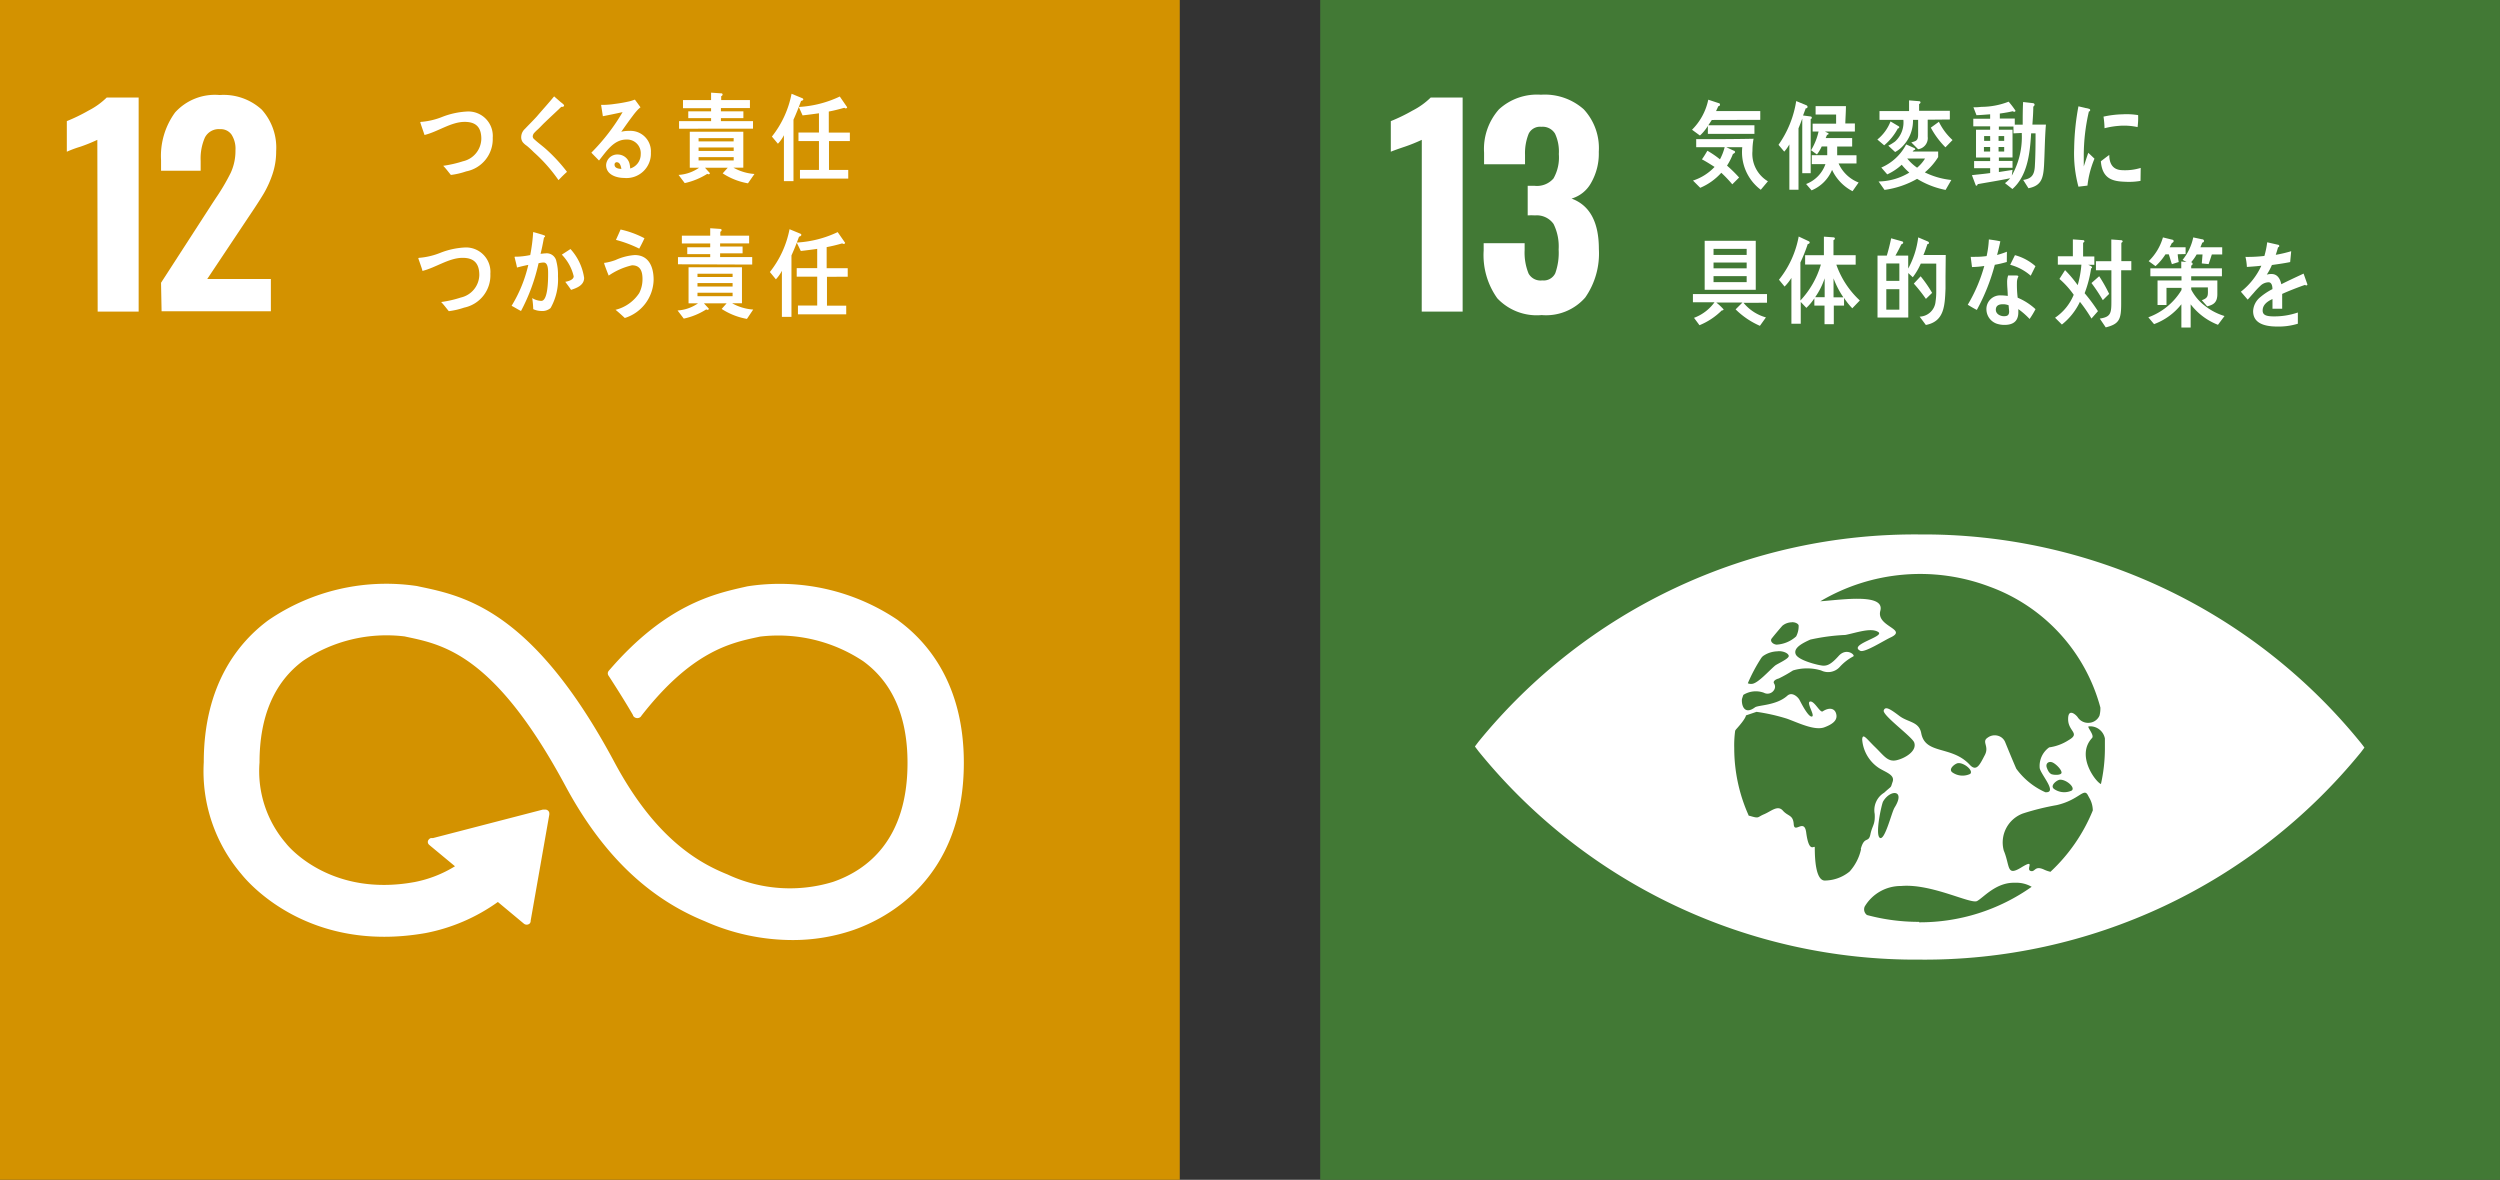 <svg xmlns="http://www.w3.org/2000/svg" width="178" height="84" viewBox="0 0 178 84">
  <rect x="0" y="0" width="178" height="84" fill="#333333" stroke="none"/>
  <g id="table_sustaine_icn02" transform="translate(-1238 -2203)">
    <g id="レイヤー_2" data-name="レイヤー 2" transform="translate(1238.063 2203)">
      <g id="Layer_1" data-name="Layer 1" transform="translate(-0.063)">
        <rect id="長方形_98" data-name="長方形 98" width="84" height="84" fill="#d39200"/>
        <path id="パス_372" data-name="パス 372" d="M11.793,17.3a11.717,11.717,0,0,1-1.2.486,8.053,8.053,0,0,0-.972.36V15.967a12.8,12.8,0,0,0,1.551-.754,5.294,5.294,0,0,0,1.288-.924h2.275V29.527H11.817Z" transform="translate(-4.863 -7.343)" fill="#fff"/>
        <path id="パス_373" data-name="パス 373" d="M23.411,27.28l3.685-5.7.224-.34a14.935,14.935,0,0,0,1.055-1.794,3.724,3.724,0,0,0,.335-1.6,1.862,1.862,0,0,0-.282-1.118.933.933,0,0,0-.807-.384,1.108,1.108,0,0,0-1.089.6,3.714,3.714,0,0,0-.3,1.658v.7h-2.82v-.749a5.255,5.255,0,0,1,1-3.4,3.823,3.823,0,0,1,3.17-1.24,4.021,4.021,0,0,1,3,1.04,4.05,4.05,0,0,1,1.026,2.966,5.046,5.046,0,0,1-.263,1.634,7.341,7.341,0,0,1-.622,1.376c-.238.4-.608.972-1.108,1.711L26.7,27.012h4.531v2.295H23.45Z" transform="translate(-11.945 -7.147)" fill="#fff"/>
        <path id="パス_374" data-name="パス 374" d="M79.3,82.5a15.016,15.016,0,0,0-10.757-2.431l-.215.049c-2.142.486-5.549,1.245-9.539,5.834a.963.963,0,0,0-.068.078l-.047.053a.288.288,0,0,0-.068.18.3.3,0,0,0,.042.151l.094.141c.5.778,1.134,1.775,1.664,2.693v.029a.35.35,0,0,0,.3.175.356.356,0,0,0,.236-.088l.073-.1c3.538-4.531,6.3-5.158,8.205-5.567l.226-.049a10.919,10.919,0,0,1,7.35,1.755c2.1,1.531,3.15,3.967,3.15,7.239,0,5.489-2.882,7.633-5.3,8.469a10.482,10.482,0,0,1-7.35-.452l-.157-.073c-2.058-.826-5.129-2.548-8.027-7.934C53.311,81.784,48.429,80.763,45.2,80.088l-.173-.039A14.868,14.868,0,0,0,34.439,82.48c-2.1,1.551-4.6,4.565-4.6,10.112a11.274,11.274,0,0,0,2.677,7.963c.425.535,4.725,5.678,13.124,4.2a13.075,13.075,0,0,0,5.139-2.212l1.843,1.536a.317.317,0,0,0,.42,0,.261.261,0,0,0,.073-.185v-.024l1.328-7.555v-.083a.259.259,0,0,0-.1-.2.286.286,0,0,0-.194-.068h-.163l-7.817,2.027H46.03a.245.245,0,0,0-.147.083.259.259,0,0,0,0,.394l.089.078L47.726,100a8.589,8.589,0,0,1-2.872,1.123c-6.006,1.1-9.009-2.567-9.124-2.708l-.042-.053a7.877,7.877,0,0,1-1.879-5.751c0-3.282,1.05-5.717,3.1-7.239a10.639,10.639,0,0,1,7.239-1.736l.173.039c2.625.554,6.273,1.313,11.266,10.6,2.593,4.823,5.843,7.978,9.932,9.641a15.349,15.349,0,0,0,6.226,1.337,13.3,13.3,0,0,0,4.336-.71c2.368-.822,7.875-3.622,7.875-11.916,0-5.547-2.536-8.566-4.662-10.122" transform="translate(-15.331 -38.322)" fill="#fff"/>
        <path id="パス_375" data-name="パス 375" d="M61.662,20.588a5.284,5.284,0,0,1-1.089.253c-.18-.219-.35-.452-.545-.651a8.328,8.328,0,0,0,1.4-.321,1.674,1.674,0,0,0,1.313-1.6c0-.924-.486-1.206-1.186-1.206-.972,0-1.9.7-2.859.933-.029-.1-.3-.865-.3-.9s.092-.039.131-.039a5.168,5.168,0,0,0,1.459-.36,5.649,5.649,0,0,1,1.779-.374A1.74,1.74,0,0,1,63.553,18.2,2.337,2.337,0,0,1,61.662,20.588Z" transform="translate(-28.471 -8.385)" fill="#fff"/>
        <path id="パス_376" data-name="パス 376" d="M75.194,20.075a11.211,11.211,0,0,0-1.765-1.993,6.223,6.223,0,0,0-.486-.447,1.337,1.337,0,0,1-.292-.258.593.593,0,0,1-.112-.369.8.8,0,0,1,.267-.583c.282-.3.574-.583.851-.89.413-.486.826-.933,1.225-1.424l.486.423a1.25,1.25,0,0,1,.194.165.078.078,0,0,1,.029.063c0,.092-.131.107-.194.092-.384.369-.783.734-1.177,1.113-.165.156-.316.326-.486.486a2.537,2.537,0,0,0-.233.224.428.428,0,0,0-.141.272.263.263,0,0,0,.1.209c.248.233.525.433.778.651A11.61,11.61,0,0,1,75.8,19.487C75.573,19.682,75.374,19.891,75.194,20.075Z" transform="translate(-35.429 -7.25)" fill="#fff"/>
        <path id="パス_377" data-name="パス 377" d="M84.6,20.166c-.486,0-1.274-.2-1.274-.919a.8.8,0,0,1,.846-.749.87.87,0,0,1,.812.617,1.983,1.983,0,0,1,.058.379,1.05,1.05,0,0,0,.749-1.016.972.972,0,0,0-1.026-1.045c-.885,0-1.4.812-1.945,1.493-.18-.185-.365-.369-.545-.559A14.342,14.342,0,0,0,84.5,15.48c-.486.107-.938.2-1.405.292l-.126-.807h.185a5.926,5.926,0,0,0,.778-.068,9.928,9.928,0,0,0,1.074-.19c.122-.029.248-.078.369-.117.136.185.272.365.4.549a1.687,1.687,0,0,0-.175.151,4.862,4.862,0,0,0-.379.457c-.282.369-.549.754-.817,1.133a2,2,0,0,1,.54-.063,1.459,1.459,0,0,1,1.57,1.546A1.739,1.739,0,0,1,84.6,20.166Zm-.486-1.118a.16.16,0,0,0-.185.185c0,.253.335.287.486.287-.039-.194-.1-.472-.331-.472Z" transform="translate(-40.171 -7.497)" fill="#fff"/>
        <path id="パス_378" data-name="パス 378" d="M99.3,20.026a4.774,4.774,0,0,1-1.8-.71l.36-.4H96.241l.345.379a.083.083,0,0,1-.073.088.175.175,0,0,1-.107-.034,5.032,5.032,0,0,1-1.609.661l-.438-.583a2.859,2.859,0,0,0,1.459-.51h-.661V16.351h3.812v2.562h-.7a3.554,3.554,0,0,0,1.493.447Zm-4.905-3.889V15.6h2.28v-.214H95.05V14.9h1.624v-.224h-2V14.1h2V13.57l.72.049a.087.087,0,0,1,.1.083.131.131,0,0,1-.1.117V14.1H99.44v.569H97.374V14.9h1.6v.486h-1.6V15.6h2.285v.535Zm3.889.671h-2.5v.233h2.494Zm0,.666h-2.5v.243h2.5Zm0,.686h-2.5V18.4h2.5Z" transform="translate(-46.045 -6.973)" fill="#fff"/>
        <path id="パス_379" data-name="パス 379" d="M109.426,14.24c-.165.452-.34.9-.54,1.337v4.376h-.681V16.681a2.484,2.484,0,0,1-.428.608l-.428-.51a7.05,7.05,0,0,0,1.4-3.048l.778.321a.1.1,0,0,1,.058.083C109.582,14.2,109.47,14.236,109.426,14.24Zm1.988,2.859v2.056h1.371v.617h-3.437v-.617H110.7V17.1h-1.459v-.608H110.7V15.12c-.389.058-.783.107-1.167.151l-.267-.6a7.818,7.818,0,0,0,2.917-.744l.525.763a.1.1,0,0,1-.1.083.19.19,0,0,1-.1-.044c-.369.1-.734.2-1.108.267v1.5h1.5V17.1Z" transform="translate(-52.39 -7.055)" fill="#fff"/>
        <path id="パス_380" data-name="パス 380" d="M61.382,38.768a5.4,5.4,0,0,1-1.094.253c-.18-.219-.35-.452-.545-.651a7.929,7.929,0,0,0,1.405-.321,1.684,1.684,0,0,0,1.313-1.6c0-.924-.476-1.225-1.186-1.225-.972,0-1.9.69-2.864.933,0-.1-.292-.865-.292-.9s.088-.039.131-.039a5.212,5.212,0,0,0,1.459-.36,5.494,5.494,0,0,1,1.779-.374,1.74,1.74,0,0,1,1.76,1.877A2.343,2.343,0,0,1,61.382,38.768Z" transform="translate(-28.334 -16.866)" fill="#fff"/>
        <path id="パス_381" data-name="パス 381" d="M73.886,37.731a.9.9,0,0,1-.661.209,1.4,1.4,0,0,1-.574-.131,6.081,6.081,0,0,0-.073-.788,1.308,1.308,0,0,0,.647.2c.486,0,.486-1.551.486-1.945,0-.282,0-.788-.326-.788a1.847,1.847,0,0,0-.355.053,13.321,13.321,0,0,1-1.249,3.4c-.229-.112-.442-.253-.671-.369A9.723,9.723,0,0,0,72.3,34.658c-.272.053-.54.117-.807.19,0-.088-.17-.72-.17-.744a.029.029,0,0,1,.029-.029H71.5a5.626,5.626,0,0,0,.938-.117,12.48,12.48,0,0,0,.209-1.638c.19.049.365.1.545.156a1.575,1.575,0,0,1,.229.078.078.078,0,0,1,.073.068c0,.039-.049.078-.078.088-.073.394-.146.783-.243,1.157.117,0,.233-.029.35-.029a.7.7,0,0,1,.778.579,3.748,3.748,0,0,1,.112,1.045A4.139,4.139,0,0,1,73.886,37.731Zm1.459-1.293c-.131-.2-.272-.384-.413-.574.17-.029.6-.131.6-.394a3.282,3.282,0,0,0-.846-1.541l.617-.4a3.889,3.889,0,0,1,.972,2.052C76.278,36.132,75.7,36.316,75.345,36.438Z" transform="translate(-34.685 -15.798)" fill="#fff"/>
        <path id="パス_382" data-name="パス 382" d="M85.568,38.251c-.219-.2-.433-.4-.661-.583a2.834,2.834,0,0,0,1.687-1.191,2.173,2.173,0,0,0,.233-1.006c0-.613-.2-.972-.749-.972a4.862,4.862,0,0,0-1.658.734c-.044-.1-.321-.812-.321-.87s.053-.044.078-.044a3.889,3.889,0,0,0,.729-.194,4,4,0,0,1,1.366-.355c.938,0,1.347.744,1.347,1.765A2.917,2.917,0,0,1,85.568,38.251Zm1.026-4.939a8.649,8.649,0,0,0-1.658-.622c.112-.243.219-.486.331-.739a6.768,6.768,0,0,1,1.7.622C86.852,32.82,86.73,33.068,86.594,33.311Z" transform="translate(-41.081 -15.61)" fill="#fff"/>
        <path id="パス_383" data-name="パス 383" d="M99.154,38.226a4.862,4.862,0,0,1-1.8-.71l.355-.4H96.091l.35.379a.088.088,0,0,1-.078.088.248.248,0,0,1-.107-.034,4.784,4.784,0,0,1-1.6.656l-.442-.579a2.864,2.864,0,0,0,1.459-.51h-.676V34.551H98.8v2.562h-.7a3.554,3.554,0,0,0,1.5.447Zm-4.91-3.889v-.51h2.295v-.214H94.905v-.486h1.634v-.272H94.521V32.3h2.018V31.77l.72.049a.088.088,0,0,1,.092.083.126.126,0,0,1-.092.117V32.3H99.31v.549H97.244v.224h1.6v.486h-1.6v.263h2.285v.535Zm3.889.671h-2.5v.233h2.5Zm0,.666h-2.5v.248h2.5Zm0,.686h-2.5v.248h2.5Z" transform="translate(-45.972 -15.52)" fill="#fff"/>
        <path id="パス_384" data-name="パス 384" d="M109.146,32.44c-.165.452-.34.9-.54,1.337v4.376h-.681V34.871a2.581,2.581,0,0,1-.428.608l-.428-.52a7.049,7.049,0,0,0,1.4-3.048l.778.321a.1.1,0,0,1,.063.083C109.306,32.391,109.19,32.44,109.146,32.44Zm1.988,2.859v2.056h1.371v.617h-3.437v-.627h1.371V35.289h-1.459v-.608h1.459V33.31c-.389.058-.783.107-1.167.151l-.292-.6a7.779,7.779,0,0,0,2.917-.744l.53.763a.092.092,0,0,1-.1.078.2.2,0,0,1-.107-.039,11.135,11.135,0,0,1-1.108.267v1.5h1.5v.608Z" transform="translate(-52.254 -15.591)" fill="#fff"/>
      </g>
    </g>
    <g id="レイヤー_2-2" data-name="レイヤー 2" transform="translate(1332.126 2203)">
      <g id="Layer_1-2" data-name="Layer 1" transform="translate(-0.127)">
        <rect id="長方形_99" data-name="長方形 99" width="84" height="84" transform="translate(0 84) rotate(-90)" fill="#427935"/>
        <path id="パス_385" data-name="パス 385" d="M12.222,17.3a12.018,12.018,0,0,1-1.206.486c-.525.175-.861.3-1,.36V15.967a12.456,12.456,0,0,0,1.551-.754,5.2,5.2,0,0,0,1.288-.924h2.275V29.527H12.217Z" transform="translate(-4.989 -7.343)" fill="#fff"/>
        <path id="パス_386" data-name="パス 386" d="M24.582,28.357a5.28,5.28,0,0,1-.972-3.4v-.525h2.917v.486a3.933,3.933,0,0,0,.282,1.677.972.972,0,0,0,.972.486.914.914,0,0,0,.929-.515,4.312,4.312,0,0,0,.238-1.687,3.6,3.6,0,0,0-.36-1.813,1.459,1.459,0,0,0-1.318-.613,4.376,4.376,0,0,0-.525,0V20.345h.486a1.551,1.551,0,0,0,1.352-.525,3.029,3.029,0,0,0,.379-1.731,3.014,3.014,0,0,0-.272-1.459,1.031,1.031,0,0,0-.972-.486.9.9,0,0,0-.9.486,3.7,3.7,0,0,0-.263,1.507v.676H23.639v-.826A4.254,4.254,0,0,1,24.7,14.9a4.011,4.011,0,0,1,2.99-1.04,4.176,4.176,0,0,1,3.043,1.036,4.06,4.06,0,0,1,1.074,3.029,4.171,4.171,0,0,1-.549,2.212,2.329,2.329,0,0,1-1.39,1.118q1.945.715,1.945,3.593a5.479,5.479,0,0,1-.972,3.452,3.7,3.7,0,0,1-3.1,1.249A3.858,3.858,0,0,1,24.582,28.357Z" transform="translate(-11.972 -7.116)" fill="#fff"/>
        <path id="パス_387" data-name="パス 387" d="M85.413,87.368a40.06,40.06,0,0,0-31.4-14.847A40.076,40.076,0,0,0,22.579,87.285l-.249.331c.067.1.15.2.249.335a40.067,40.067,0,0,0,31.4,14.842A40.081,40.081,0,0,0,85.413,88.029l.249-.331c-.067-.1-.15-.2-.249-.331m-42-7.375c.171-.233.741-.9.809-.972a1.075,1.075,0,0,1,.638-.243c.2-.034.472.068.518.214a1.567,1.567,0,0,1-.176.788,2.268,2.268,0,0,1-1.405.588c-.306-.044-.425-.267-.368-.355m-.679,1.264.067-.078a1.863,1.863,0,0,1,1.037-.355c.332-.053.767.1.819.311s-.824.574-.985.715c-.456.394-1.172,1.2-1.587,1.283a.594.594,0,0,1-.342-.034,11.8,11.8,0,0,1,.985-1.843m7.077,13.661a3.5,3.5,0,0,1-.814,1.585,2.834,2.834,0,0,1-1.8.642c-.617-.063-.679-1.561-.679-2.338,0-.267-.4.525-.612-1.084-.135-1.031-.84.107-.887-.583s-.4-.549-.773-.972-.83.044-1.343.258-.306.326-1.037.107H41.83a11.682,11.682,0,0,1-1.037-4.823,7.529,7.529,0,0,1,.067-1.235.694.694,0,0,1,.083-.117c.7-.773.684-.972.684-.972l.752-.253a13.531,13.531,0,0,1,2.162.486c.767.272,1.97.88,2.675.613.518-.194.9-.452.855-.851-.057-.486-.472-.613-.98-.282-.187.126-.581-.749-.892-.7s.384,1.026.119,1.07-.793-1.026-.887-1.2-.518-.6-.866-.277c-.783.7-2.074.651-2.3.826-.757.559-.964-.156-.923-.593.031-.1.062-.2.1-.3A1.677,1.677,0,0,1,42.9,83.79a.544.544,0,0,0,.721-.185.424.424,0,0,0,0-.486c-.088-.175.171-.3.347-.345a9.721,9.721,0,0,0,1.006-.569,3.468,3.468,0,0,1,2.007,0,1.117,1.117,0,0,0,1.322-.248,3.514,3.514,0,0,1,.959-.749c.192-.083-.472-.666-1.037-.034s-.83.69-1.084.69-1.784-.36-1.97-.812.477-.792,1.037-1.045a14.4,14.4,0,0,1,2.5-.331c.8-.16,1.825-.54,2.338-.209s-2.157.89-1.281,1.337c.311.16,1.721-.758,2.209-.972,1.151-.579-1.089-.758-.778-1.881.327-1.259-2.743-.778-4.277-.671A13.963,13.963,0,0,1,58.97,76.237a12.646,12.646,0,0,1,7.892,8.607,2.029,2.029,0,0,1-.062.574.862.862,0,0,1-.74.514.882.882,0,0,1-.815-.4c-.13-.185-.695-.685-.679.17s.887.972.041,1.459a3.387,3.387,0,0,1-1.39.52,1.625,1.625,0,0,0-.674,1.483c.093.472,1.3,1.77.4,1.711A5.146,5.146,0,0,1,60.874,89.2c-.285-.651-.57-1.352-.783-1.872a.773.773,0,0,0-.527-.475.835.835,0,0,0-.718.13c-.472.3.13.6-.213,1.249s-.581,1.22-1.073.686c-1.286-1.386-3.163-.7-3.453-2.246-.156-.836-.928-.758-1.555-1.23s-1.006-.729-1.115-.389,2.017,1.872,2.167,2.275c.223.6-.633,1.128-1.26,1.269s-.9-.335-1.519-.933-.881-1.031-.923-.559a2.671,2.671,0,0,0,1.208,2.057c.518.316,1.13.486.959.972s0,.224-.607.778a1.452,1.452,0,0,0-.669,1.507c.047.768-.176.822-.306,1.459s-.425.088-.684,1.031m14.175-4.925c.446-.029,1.115.545.85.768a1.253,1.253,0,0,1-1.26-.107c-.332-.243.213-.647.41-.661m-.56-.379c-.14-.049-.264-.175-.373-.486s.166-.486.43-.355.622.51.622.71-.518.18-.679.126m-5.828-.029a1.264,1.264,0,0,1-1.265-.107c-.332-.243.213-.647.41-.661.446-.034,1.115.549.855.768M52.194,92c-.187.282-.684,2.363-1.037,2.12s.14-2.431.233-2.582c.518-.895,1.654-.851.783.486m1.784,8.08a14.1,14.1,0,0,1-3.712-.486.5.5,0,0,1-.161-.608,2.991,2.991,0,0,1,2.592-1.459c2.147-.19,4.957,1.313,5.408,1.07s1.353-1.342,2.686-1.3a2.182,2.182,0,0,1,1.2.287,13.772,13.772,0,0,1-8.011,2.528m9.333-3.6a2.217,2.217,0,0,1-.415-.141c-.721-.345-.638.2-.99.083s.4-.895-.664-.243-.778-.1-1.239-1.206a2.2,2.2,0,0,1,1.374-2.645,17.922,17.922,0,0,1,2.4-.593c1.587-.369,1.924-1.249,2.209-.715.052.1.109.2.156.287a1.846,1.846,0,0,1,.2.807A12.3,12.3,0,0,1,63.3,96.547M66.924,90.3c-.353-.092-1.835-2.018-.658-3.282.2-.2-.394-.817-.233-.831a1.065,1.065,0,0,1,1.151.865v.72A11.646,11.646,0,0,1,66.9,90.3" transform="translate(-11.314 -34.468)" fill="#fff"/>
        <path id="パス_388" data-name="パス 388" d="M52.8,16.044c-.083.126-.165.253-.253.379h3.287v.608H52.518v-.564a3.121,3.121,0,0,1-.564.685l-.564-.413A4.225,4.225,0,0,0,52.547,14.6l.734.243c.053,0,.1.039.1.117s-.083.1-.122.107c-.049.117-.107.233-.16.345h3.15v.622Zm3.486,4.969a3.343,3.343,0,0,1-1.318-3.029H53.831l.525.243a.119.119,0,0,1,.1.1c0,.053-.1.126-.151.131a4.5,4.5,0,0,1-.423.836,10.084,10.084,0,0,1,.861.846l-.486.486a8.9,8.9,0,0,0-.783-.822,4.23,4.23,0,0,1-1.5,1.07l-.515-.515a3.651,3.651,0,0,0,1.536-.972c-.3-.19-.593-.379-.9-.54.141-.194.263-.4.389-.613a6.807,6.807,0,0,1,.895.613,3.8,3.8,0,0,0,.335-.865H51.687V17.41c1.361,0,2.723,0,4.084-.029a4.75,4.75,0,0,0-.078.87,2.275,2.275,0,0,0,1.1,2.159Z" transform="translate(-24.917 -7.502)" fill="#fff"/>
        <path id="パス_389" data-name="パス 389" d="M65.7,16.079v3.86h-.6V16.049c-.088.233-.17.462-.267.69v4.376h-.651V17.887a2.81,2.81,0,0,1-.365.515l-.408-.486A7.4,7.4,0,0,0,64.669,14.8l.724.3a.122.122,0,0,1,.083.112.1.1,0,0,1-.126.1l-.194.515.559.073a.083.083,0,0,1,.063.078C65.792,16.04,65.739,16.064,65.7,16.079Zm2.98,5.139A3.257,3.257,0,0,1,67.222,19.7a2.7,2.7,0,0,1-1.459,1.459l-.389-.452a2.343,2.343,0,0,0,1.376-1.415h-.972v-.637h1.1v-.622h-.394a2.757,2.757,0,0,1-.34.569l-.418-.3a4.453,4.453,0,0,0,.535-1.332h-.423v-.559h1.672v-.651H66.05v-.6h2.159c0,.413-.034.822-.044,1.235h.681v.574H66.711l.229.112a.049.049,0,0,1,.034.044c0,.058-.063.078-.107.078l-.1.233h1.886v.6H67.586v.622h1.376v.588H67.688A2.582,2.582,0,0,0,69.113,20.6Z" transform="translate(-30.778 -7.605)" fill="#fff"/>
        <path id="パス_390" data-name="パス 390" d="M78.629,16.7a4.016,4.016,0,0,1-.972,1.2l-.486-.413a3.092,3.092,0,0,0,.938-1.288l.588.35s.039.034.039.058S78.672,16.718,78.629,16.7Zm3.4,4.376A6.111,6.111,0,0,1,80,20.286a6.408,6.408,0,0,1-2.319.788l-.423-.6a4.341,4.341,0,0,0,2.188-.632,4.2,4.2,0,0,1-.54-.559,3.967,3.967,0,0,1-1.031.686l-.423-.486a3.588,3.588,0,0,0,1.77-1.648l.588.263s.058.039.058.078-.063.068-.1.068l-.088.1H81.5v.394a4.551,4.551,0,0,1-.948,1.089,5.542,5.542,0,0,0,1.886.54Zm-1.274-5v1.206a.8.8,0,0,1-.681.895l-.486-.486c.345-.1.486-.117.486-.583V16.086h-.365a2.625,2.625,0,0,1-.749,1.891,2.057,2.057,0,0,1-.525.4l-.486-.452a3.33,3.33,0,0,0,.486-.3,1.833,1.833,0,0,0,.588-1.536h-1.7v-.627h2.105V14.7l.724.058a.092.092,0,0,1,.092.083.136.136,0,0,1-.1.117v.486h2.188v.617ZM79.3,18.842a3.369,3.369,0,0,0,.7.651,2.611,2.611,0,0,0,.564-.651Zm2.718-.8a6,6,0,0,1-1.04-1.4l.574-.418a4.283,4.283,0,0,0,.972,1.3Z" transform="translate(-37.502 -7.553)" fill="#fff"/>
        <path id="パス_391" data-name="パス 391" d="M95.464,19.455c-.058.972-.233,1.42-1.108,1.6l-.374-.593c.569-.088.8-.321.831-1.006.044-.768.049-1.546.049-2.314h-.316c-.083,1.459-.267,3.029-1.332,3.967l-.53-.418a2.09,2.09,0,0,0,.37-.35c-.768.165-1.546.282-2.319.423,0,.049-.034.107-.083.107s-.053-.039-.063-.063l-.258-.685c.433-.053.87-.088,1.3-.151v-.345H90.486v-.51h1.143v-.248H90.622V16.888h1.006v-.243h-1.2v-.54h1.2v-.316c-.326.024-.647.053-.972.063l-.219-.564A3.592,3.592,0,0,0,91,15.259a5.372,5.372,0,0,0,1.945-.369,6.129,6.129,0,0,1,.486.637.078.078,0,0,1-.083.083.238.238,0,0,1-.112-.039c-.306.073-.608.122-.919.165v.355h1.065v.438h.564c0-.54,0-1.074.029-1.614l.686.078c.049,0,.131.039.131.112a.175.175,0,0,1-.092.136c0,.428-.034.856-.063,1.283H95.6C95.517,17.5,95.517,18.483,95.464,19.455ZM91.628,17.34H91.2v.34h.433Zm0,.778h-.442v.321h.442Zm1-.778h-.4v.34h.4Zm0,.778h-.4v.321h.4Zm.661-.972V16.66H92.25v.229h.972v1.974H92.25v.248h.972V19.6H92.25V19.9l.972-.151-.053.408a5.624,5.624,0,0,0,.71-3.039Z" transform="translate(-43.929 -7.651)" fill="#fff"/>
        <path id="パス_392" data-name="パス 392" d="M55.123,37.894a3.155,3.155,0,0,0,1.595,1.04l-.428.6a5.678,5.678,0,0,1-1.731-1.172l.486-.486H53.183a3.982,3.982,0,0,1,.52.486c0,.063-.088.078-.126.073a4.833,4.833,0,0,1-1.59,1.055l-.389-.525a3.165,3.165,0,0,0,1.459-1.108H51.52v-.583h5.275v.617Zm-2.766-.924V33.48h3.637v3.491Zm2.99-2.917H52.988v.433h2.358Zm0,.972H52.988v.413h2.358Zm0,.972H52.988v.428h2.358Z" transform="translate(-24.983 -16.335)" fill="#fff"/>
        <path id="パス_393" data-name="パス 393" d="M68.686,37.99a4.677,4.677,0,0,1-.588-.739V37.8h-.729v1.322h-.661V37.8h-.724v-.52a3.709,3.709,0,0,1-.569.681l-.4-.423v1.551H64.35V35.826a3.248,3.248,0,0,1-.486.617l-.4-.486a6.913,6.913,0,0,0,1.405-3.077l.724.34a.107.107,0,0,1,.058.088c0,.068-.088.107-.136.107a11.367,11.367,0,0,1-.525,1.313v2.708a6.32,6.32,0,0,0,1.459-2.562H65.327v-.666h1.337V32.89l.69.049a.092.092,0,0,1,.092.088c0,.058-.058.1-.1.112v1.07h1.58v.676H67.549a6.32,6.32,0,0,0,1.672,2.548ZM66.042,37.2h.676V35.855A5.265,5.265,0,0,1,66.042,37.2Zm1.308-1.347v1.356h.7A6.291,6.291,0,0,1,67.349,35.855Z" transform="translate(-30.801 -16.04)" fill="#fff"/>
        <path id="パス_394" data-name="パス 394" d="M82.062,35.757v.88c-.049,1.279-.1,2.348-1.4,2.6l-.442-.593a1.177,1.177,0,0,0,1.133-1.079,4.5,4.5,0,0,0,.049-.671V34.867H80.3a4.57,4.57,0,0,1-.569.972l-.321-.3v3.17H77.22V34.3h.661c.122-.4.224-.817.311-1.235l.758.214a.109.109,0,0,1,.1.1c0,.063-.1.107-.136.117-.131.272-.267.54-.418.8h.909v.924A6.189,6.189,0,0,0,80.118,33l.686.292a.136.136,0,0,1,.083.107c0,.058-.068.078-.112.078-.092.263-.175.53-.287.778h1.59Zm-3.287-.9h-.929v1.24h.929Zm0,1.833h-.929v1.459h.929Zm1.891.69a11.762,11.762,0,0,0-.861-1.089l.486-.52a9.106,9.106,0,0,1,.817,1.181Z" transform="translate(-37.54 -16.099)" fill="#fff"/>
        <path id="パス_395" data-name="パス 395" d="M92.561,34.9c-.287.083-.569.151-.856.2a14.3,14.3,0,0,1-1.279,3.214c-.214-.107-.433-.238-.647-.369a11.255,11.255,0,0,0,1.177-2.761,6.577,6.577,0,0,1-.875.078c-.029-.243-.063-.486-.092-.729a2.293,2.293,0,0,0,.321,0,5.693,5.693,0,0,0,.812-.053,6.894,6.894,0,0,0,.16-1.186c.277.039.545.073.817.136-.068.316-.141.637-.233.972a6.218,6.218,0,0,0,.7-.233C92.566,34.408,92.561,34.656,92.561,34.9Zm1.619,4.055a5.484,5.484,0,0,0-.8-.7v.229c0,.7-.452.895-.972.895a1.7,1.7,0,0,1-.574-.088,1.089,1.089,0,0,1-.724-.972.972.972,0,0,1,1.031-1.04,3.262,3.262,0,0,1,.486.039c0-.321-.044-.647-.044-.972a1.42,1.42,0,0,1,.073-.486h.525c.039,0,.2,0,.2.058v.024a.9.9,0,0,0-.1.418,7.364,7.364,0,0,0,.053,1.084,4.322,4.322,0,0,1,1.269.817,6.362,6.362,0,0,1-.423.7Zm-1.493-.972a1.036,1.036,0,0,0-.423-.073c-.224,0-.486.068-.486.389s.34.462.569.462.379-.049.379-.345c-.015-.156-.029-.3-.039-.447Zm1.575-2.105A3.622,3.622,0,0,0,92.8,35.1l.34-.686A3.627,3.627,0,0,1,94.6,35.2Z" transform="translate(-43.674 -16.247)" fill="#fff"/>
        <path id="パス_396" data-name="パス 396" d="M104.481,38.92a10.986,10.986,0,0,0-.822-1.191,4.531,4.531,0,0,1-1.284,1.619l-.486-.486a3.632,3.632,0,0,0,1.327-1.634A6.082,6.082,0,0,0,102.2,36.1l.4-.627a8.656,8.656,0,0,1,.9,1.07,7.42,7.42,0,0,0,.263-1.459h-1.677v-.6h1.07v-1.2l.729.053a.088.088,0,0,1,.092.083c0,.053-.053.088-.092.1V34.5h.8v.593h-.438c.058.029.277.1.277.185a.078.078,0,0,1-.068.068,8.386,8.386,0,0,1-.462,1.77,11.925,11.925,0,0,1,.948,1.279Zm.807-1.308a12.324,12.324,0,0,0-.807-1.22l.549-.486a11.014,11.014,0,0,1,.71,1.259Zm1.308-2.129V37.85c0,1.113-.122,1.459-1.1,1.7l-.423-.627c.8-.117.826-.4.826-1.264V35.483h-1.1v-.647h1.094V33.29l.715.053c.034,0,.092.034.092.083s-.058.088-.092.1v1.308h.71v.647Z" transform="translate(-49.567 -16.24)" fill="#fff"/>
        <path id="パス_397" data-name="パス 397" d="M119.819,39.223a4.5,4.5,0,0,1-1.945-1.459v1.653h-.661V37.76a4.41,4.41,0,0,1-1.945,1.415l-.408-.486a4.58,4.58,0,0,0,2.363-1.945v-.151h-1.07v1.22h-.637V36.068h1.706v-.3h-2.217V35.2h2.2v-.486l.374.039L117.3,34.6a3.773,3.773,0,0,0,.758-1.6l.613.131c.058,0,.151.029.151.122s-.078.107-.122.122c-.039.107-.088.219-.131.326h1.551v.515h-.739c-.073.224-.146.457-.229.685l-.486-.049.053-.637H118.3a3.257,3.257,0,0,1-.394.554.121.121,0,0,1,.107.117c0,.068-.068.1-.1.126v.19H120.1v.564h-2.188v.3h1.862v.972c0,.593-.277.763-.724.87l-.384-.438c.51-.17.433-.369.433-.909h-1.186v.156a3.437,3.437,0,0,0,.972,1.152,4.225,4.225,0,0,0,1.4.729ZM116.951,34.2a5.408,5.408,0,0,0,.073.554c-.17.049-.331.107-.486.151-.083-.233-.146-.486-.224-.7h-.233a4.016,4.016,0,0,1-.71.841l-.486-.355A3.816,3.816,0,0,0,115.9,33l.671.165a.1.1,0,0,1,.092.1c0,.063-.073.117-.126.136-.049.1-.1.2-.156.3h1.133v.486Z" transform="translate(-55.898 -16.097)" fill="#fff"/>
        <path id="パス_398" data-name="パス 398" d="M132.438,36.758a.165.165,0,0,1-.088-.034c-.423.141-1.24.462-1.624.642V38.42h-.69v-.69c-.486.219-.7.486-.7.817s.272.418.8.418a5.158,5.158,0,0,0,1.706-.277v.8a4.7,4.7,0,0,1-1.459.2c-1.152,0-1.726-.365-1.726-1.1a1.352,1.352,0,0,1,.486-.972,4.439,4.439,0,0,1,.89-.593c0-.306-.1-.486-.272-.486a.86.86,0,0,0-.6.263,5.32,5.32,0,0,0-.457.486c-.214.238-.35.4-.433.486l-.486-.564a4.973,4.973,0,0,0,1.459-1.852c-.311.039-.656.063-1.031.088a4.024,4.024,0,0,0-.1-.715,10.083,10.083,0,0,0,1.347-.068,6.32,6.32,0,0,0,.2-.972l.792.18a.088.088,0,0,1,.068.083c0,.044-.029.078-.092.1-.029.117-.083.3-.16.53a9.335,9.335,0,0,0,1.1-.258l-.073.773c-.326.068-.758.136-1.3.209a4.309,4.309,0,0,1-.365.685,1.235,1.235,0,0,1,.335-.044c.355,0,.593.238.7.729.486-.248,1.006-.486,1.585-.758l.272.768C132.51,36.758,132.486,36.758,132.438,36.758Z" transform="translate(-62.234 -16.438)" fill="#fff"/>
        <path id="パス_399" data-name="パス 399" d="M105.536,21.214l-.647.078a9.067,9.067,0,0,1-.306-2.693,17.527,17.527,0,0,1,.306-3.029l.515.122a1.245,1.245,0,0,1,.258.063.088.088,0,0,1,.063.092.1.1,0,0,1-.092.092,13.924,13.924,0,0,0-.365,3.146v.768c.107-.326.209-.651.321-.972.151.136.3.282.442.418a6.845,6.845,0,0,0-.5,1.916Zm3.773-.335a4.764,4.764,0,0,1-1.084.063c-.846-.029-1.638-.165-1.74-1.459.2-.151.4-.311.6-.452,0,.734.345,1.065.9,1.084a3.782,3.782,0,0,0,1.337-.16Zm-.214-3.831a4.516,4.516,0,0,0-1.376-.083,5.834,5.834,0,0,0-.972.165,6.691,6.691,0,0,0-.073-.826,6.986,6.986,0,0,1,1.347-.165,5.08,5.08,0,0,1,1.118.058A5.069,5.069,0,0,1,109.1,17.048Z" transform="translate(-50.903 -8)" fill="#fff"/>
      </g>
    </g>
  </g>
</svg>
